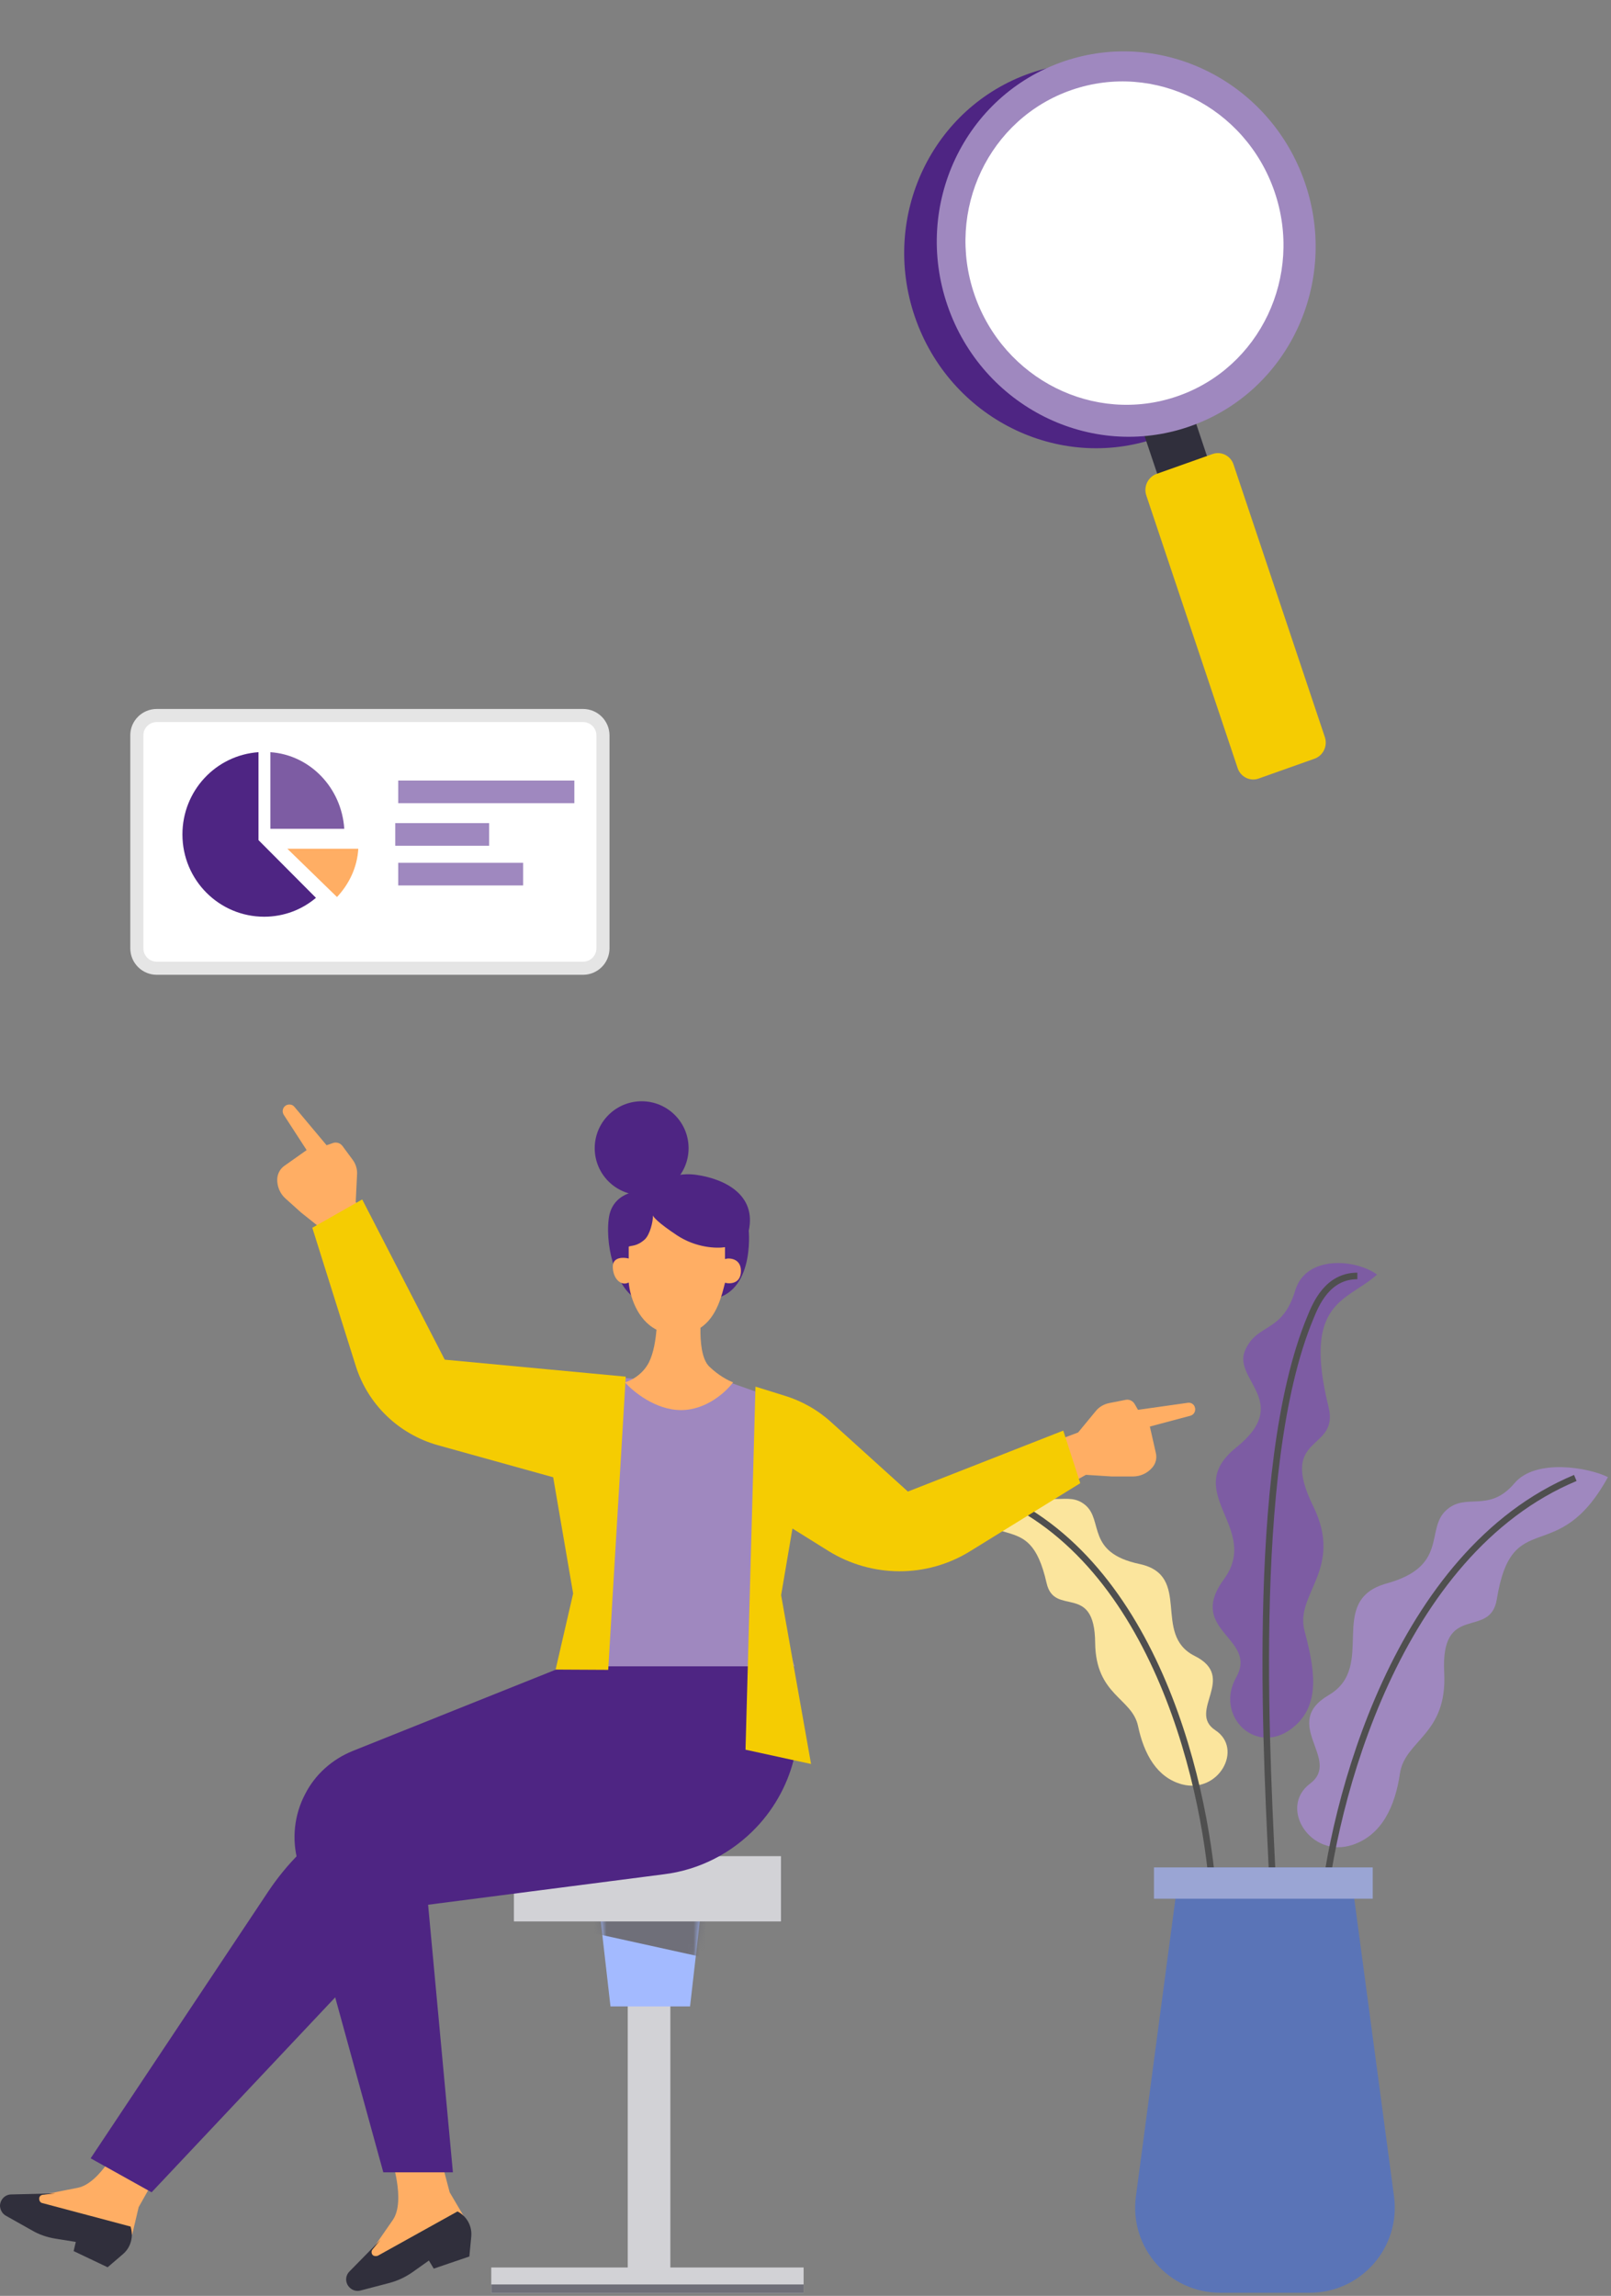 <?xml version="1.0" encoding="UTF-8"?> <svg xmlns="http://www.w3.org/2000/svg" width="259" height="369" viewBox="0 0 259 369" fill="none"><rect x="0" y="0" width="259" height="369" fill="#808080" stroke="none"/><path d="M165.726 11.73C149.861 17.19 141.521 34.753 147.097 50.958C152.674 67.164 170.056 75.876 185.921 70.416C201.785 64.957 210.126 47.394 204.549 31.188C198.972 14.982 181.59 6.271 165.726 11.73Z" fill="#4E2583"></path><path d="M189.292 59.074L181.266 61.916L187.487 80.427L195.476 77.585L189.292 59.074Z" fill="#302F3C"></path><path d="M198.318 74.667C197.857 73.246 196.321 72.478 194.938 72.977L185.951 76.164C184.569 76.664 183.801 78.2 184.3 79.659L198.971 123.441C199.431 124.862 200.968 125.63 202.35 125.131L211.337 121.943C212.719 121.444 213.488 119.908 212.988 118.448L198.318 74.667Z" fill="#F5CC02"></path><path d="M170.963 9.887C155.098 15.346 146.758 32.909 152.335 49.115C157.911 65.32 175.293 74.032 191.158 68.573C207.023 63.113 215.363 45.55 209.786 29.345C204.209 13.139 186.828 4.427 170.963 9.887Z" fill="#9F88BF"></path><path d="M172.309 14.452C158.991 19.035 151.989 33.774 156.668 47.372C161.348 60.971 175.937 68.279 189.255 63.696C202.572 59.114 209.575 44.375 204.895 30.776C200.216 17.178 185.627 9.87 172.309 14.452Z" fill="white"></path><path d="M25.209 115H93.728C95.506 115 96.938 116.431 96.938 118.208V152.412C96.938 154.19 95.506 155.62 93.728 155.62H25.209C23.431 155.62 22 154.19 22 152.412V118.165C22 116.431 23.431 115 25.209 115Z" fill="white" stroke="#E5E5E5" stroke-width="2.106"></path><path d="M43.466 133.206H55.349C54.915 126.617 49.841 121.328 43.466 120.895V133.206Z" fill="#7D5CA3"></path><path d="M54.178 144.174C56.13 142.093 57.431 139.405 57.604 136.414H46.199L54.178 144.174Z" fill="#FFAE64"></path><path d="M41.558 135.027V120.895C34.706 121.371 29.329 127.094 29.329 134.117C29.329 141.443 35.227 147.339 42.469 147.339C45.635 147.339 48.541 146.212 50.795 144.304L41.558 135.027Z" fill="#4E2583"></path><path d="M84.101 138.672H64.022V142.313H84.101V138.672Z" fill="#9F88BF"></path><path d="M78.637 132.297H63.545V135.938H78.637V132.297Z" fill="#9F88BF"></path><path d="M92.34 125.449H64.022V129.091H92.34V125.449Z" fill="#9F88BF"></path><path d="M243.503 238.367C246.886 234.379 255.429 235.853 258.508 237.413C250.355 252.239 243.113 241.792 240.641 257.051C239.557 263.597 231.577 257.355 232.185 268.843C232.705 278.814 225.896 279.637 225.072 285.013C224.292 290.388 222.124 294.94 217.483 296.501C210.718 298.799 205.471 290.518 210.631 286.66C215.749 282.802 205.774 277.036 213.624 272.441C221.473 267.846 213.06 257.225 222.948 254.494C232.835 251.762 229.192 245.91 232.401 242.832C235.611 239.711 239.297 243.352 243.503 238.367Z" fill="#9F88BF"></path><path d="M208.246 207.37C209.981 201.691 217.961 202.342 221.387 204.856C216.573 209.191 209.374 209.018 213.581 226.098C215.402 233.381 205.384 230.346 211.109 242.051C216.096 252.196 208.16 256.097 209.721 262.08C211.282 268.019 212.366 273.654 208.246 277.339C202.262 282.715 195.15 275.909 198.749 269.579C202.305 263.25 190.683 262.123 196.754 253.843C202.826 245.563 189.729 239.884 198.749 232.644C207.769 225.404 198.229 221.763 200.137 217.124C202.088 212.529 206.121 214.437 208.246 207.37Z" fill="#7D5CA3"></path><path d="M164.837 238.754C161.757 235.546 154.559 237.237 152 238.711C159.763 250.893 165.357 241.616 168.262 254.448C169.52 259.953 175.982 254.231 176.068 264.028C176.155 272.525 182.01 272.872 182.964 277.424C183.918 281.932 185.999 285.704 190.033 286.788C195.93 288.348 199.963 281.065 195.367 278.074C190.813 275.039 199.009 269.621 192.071 266.152C185.132 262.684 191.767 253.19 183.181 251.37C174.594 249.549 177.413 244.39 174.507 241.919C171.602 239.448 168.696 242.786 164.837 238.754Z" fill="#FBE59D"></path><path d="M204.647 303.482C203.867 285.534 200.527 236.07 210.675 211.75C211.543 209.626 213.407 205.074 218.221 205.074" stroke="#4F4F4F" stroke-width="1.053"></path><path d="M195.237 308.249C194.76 291.082 187.431 253.627 161.801 241.055" stroke="#4F4F4F" stroke-width="1.053"></path><path d="M212.54 308.422C214.144 289.781 224.552 249.551 253.261 237.543" stroke="#4F4F4F" stroke-width="1.053"></path><path d="M189.642 300.141H217.05L224.118 353.029C225.203 361.223 218.828 368.506 210.545 368.506H196.19C187.907 368.506 181.532 361.223 182.617 353.029L189.642 300.141Z" fill="#5A74B7"></path><path d="M220.693 300.141H185.522V305.169H220.693V300.141Z" fill="#9AA5D4"></path><path d="M107.774 317.922H100.922V365.782H107.774V317.922Z" fill="#D2D2D6"></path><path d="M96.325 306.523H112.761L110.94 322.477H98.147L96.325 306.523Z" fill="#A3BAFF"></path><mask id="mask0" maskUnits="userSpaceOnUse" x="96" y="306" width="17" height="17"><path fill-rule="evenodd" clip-rule="evenodd" d="M96.332 306.535H112.768L110.947 322.488H98.154L96.332 306.535Z" fill="#A7A6B1"></path></mask><g mask="url(#mask0)"><path d="M115.5 306.967L92.689 305.84L94.988 310.608L113.679 314.727L115.5 306.967Z" fill="#6F6F79"></path></g><path d="M125.555 298.328H82.622V308.819H125.555V298.328Z" fill="#D2D2D6"></path><path d="M129.197 364.438H78.979V368.556H129.197V364.438Z" fill="#D2D2D6"></path><path d="M129.197 367.168H78.979V368.555H129.197V367.168Z" fill="#6F6F79"></path><path d="M5.551 353.008L12.534 351.621C16.22 350.884 19.429 344.078 19.429 344.078L26.367 347.503L22.291 354.743L21.25 359.164L5.725 354.006L5.551 353.008Z" fill="#FFAE64"></path><path d="M6.809 354.088L20.99 357.86C21.51 359.464 21.033 361.241 19.732 362.325L17.304 364.406L11.839 361.805L12.186 360.331L8.934 359.81C7.59 359.594 6.289 359.16 5.118 358.466L0.954 356.126C0.391 355.822 0.044 355.215 0 354.565C0 353.568 0.781 352.701 1.822 352.701L8.934 352.527L6.896 352.744C6.462 352.787 6.202 353.178 6.332 353.611C6.375 353.828 6.549 354.045 6.809 354.088Z" fill="#302F3C"></path><path d="M127.151 269.035L126.457 266.867H106.595L103.126 276.578L68.303 286.939C58.025 289.106 49.005 295.219 43.15 303.976L14.572 346.894L24.372 352.356L67.782 306.273L106.726 301.245C112.407 300.551 117.654 297.863 121.6 293.702C127.845 287.112 129.97 277.662 127.151 269.035Z" fill="#4E2583"></path><path d="M59.109 362.631L63.142 356.822C65.31 353.7 62.838 346.634 62.838 346.634L70.167 344.293L72.292 352.356L74.591 356.258L59.889 363.324L59.109 362.631Z" fill="#FFAE64"></path><path d="M60.757 362.543L73.55 355.434C75.068 356.214 75.935 357.818 75.761 359.509L75.458 362.673L69.734 364.624L68.953 363.324L66.264 365.231C65.137 366.011 63.922 366.575 62.621 366.922L57.981 368.136C57.331 368.309 56.68 368.136 56.203 367.659C55.466 366.922 55.466 365.795 56.203 365.058L61.19 359.985L59.889 361.546C59.629 361.85 59.716 362.37 60.063 362.543C60.28 362.63 60.54 362.63 60.757 362.543Z" fill="#302F3C"></path><path d="M56.68 281.433L91.981 267.301H107.289L102.952 279.613L67.088 287.372L72.813 349.148H61.624L47.877 299.164C46.879 295.566 47.313 291.664 49.048 288.369C50.652 285.205 53.384 282.777 56.68 281.433Z" fill="#4E2583"></path><path d="M145.485 240.684L135.944 236.176L128.355 243.285L137.245 248.097C142.796 251.088 149.474 251.045 154.939 247.967L174.584 237.043L178.703 237.303H182.173C183.344 237.303 184.471 236.783 185.252 235.872C185.816 235.222 186.032 234.355 185.816 233.488L184.862 229.283L191.367 227.549C192.017 227.375 192.321 226.682 192.06 226.075C191.887 225.641 191.41 225.381 190.933 225.468L182.953 226.595L182.433 225.685C182.129 225.164 181.566 224.861 180.959 224.991L178.313 225.511C177.489 225.685 176.709 226.118 176.188 226.768L173.326 230.236L145.485 240.684Z" fill="#FFAE64"></path><path d="M70.764 219.529L80.869 222.564L81.693 232.925L71.892 230.584C65.777 229.11 60.833 224.601 58.838 218.662L51.64 197.463L48.43 194.906L45.872 192.608C45.005 191.828 44.527 190.657 44.571 189.487C44.614 188.62 45.048 187.839 45.742 187.363L49.298 184.848L45.612 179.169C45.265 178.606 45.481 177.869 46.089 177.609C46.522 177.435 47.043 177.522 47.346 177.912L52.507 184.068L53.504 183.721C54.068 183.504 54.719 183.721 55.066 184.198L56.67 186.366C57.191 187.059 57.451 187.883 57.407 188.707L57.191 193.172L70.764 219.529Z" fill="#FFAE64"></path><path d="M126.1 225.294L117.513 222.259C114.955 222.259 108.32 222.129 102.205 221.609C96.09 221.089 84.945 221.609 76.011 220.309L74.103 231.883C77.92 233.791 83.687 235.742 91.363 237.042C91.363 242.808 92.621 245.886 92.621 248.617L94.529 256.984L89.889 267.822H127.748L123.845 255.987L126.143 242.895L134.166 248.053L141.842 238.429L130.22 227.852C129.005 226.681 127.618 225.858 126.1 225.294Z" fill="#9F88BF"></path><path d="M97.782 268.386L100.601 221.263L71.502 218.532L58.231 192.781L50.209 197.333L57.191 219.529C59.142 225.728 64.086 230.497 70.374 232.274L88.935 237.433L92.144 256.117L89.325 268.342L97.782 268.386Z" fill="#F5CC02"></path><path d="M119.855 281.218L121.46 222.867L126.057 224.298C128.919 225.165 131.521 226.639 133.689 228.633L145.962 239.731L170.941 229.933L173.673 238.387L155.98 249.311C148.998 253.647 140.151 253.603 133.169 249.268L127.401 245.67L125.58 256.378L130.393 283.516L119.855 281.218Z" fill="#F5CC02"></path><path d="M97.868 195.858C98.388 191.783 102.378 191.176 104.286 191.393C105.37 190.743 107.495 188.185 112.006 188.835C116.516 189.486 121.633 192.043 120.375 197.809C120.375 197.809 121.46 208.907 113.22 208.907C113.22 211.465 106.802 224.557 106.802 216.71C106.802 208.864 107.886 214.803 102.682 208.907C99.473 207.737 97.218 200.974 97.868 195.858Z" fill="#4E2583"></path><path d="M103.159 177C98.991 177 95.613 180.377 95.613 184.543C95.613 188.709 98.991 192.086 103.159 192.086C107.326 192.086 110.704 188.709 110.704 184.543C110.704 180.377 107.326 177 103.159 177Z" fill="#4E2583"></path><path d="M101.077 200.365V202.272C100.21 202.055 98.519 202.012 98.519 203.573C98.519 205.48 99.82 206.781 101.077 206.13C101.251 208.125 102.335 212.07 105.544 213.717C105.414 215.234 105.111 217.402 104.33 218.962C103.289 221 101.338 221.954 100.47 222.17C101.771 223.644 105.371 226.636 109.491 226.636C113.61 226.636 116.776 223.644 117.86 222.17C117.21 221.954 115.562 221.13 114.001 219.613C112.787 218.399 112.57 215.538 112.613 213.413C115.302 211.636 116.082 208.038 116.559 206.174C117.427 206.391 119.118 206.304 119.118 204.266C119.118 202.229 117.21 202.142 116.559 202.359V200.451C115.258 200.668 111.919 200.581 108.84 198.544C105.761 196.506 104.98 195.553 104.98 195.336C104.98 196.42 104.503 198.371 103.679 199.194C102.378 200.365 101.511 200.148 101.077 200.365Z" fill="#FFAE64"></path></svg> 